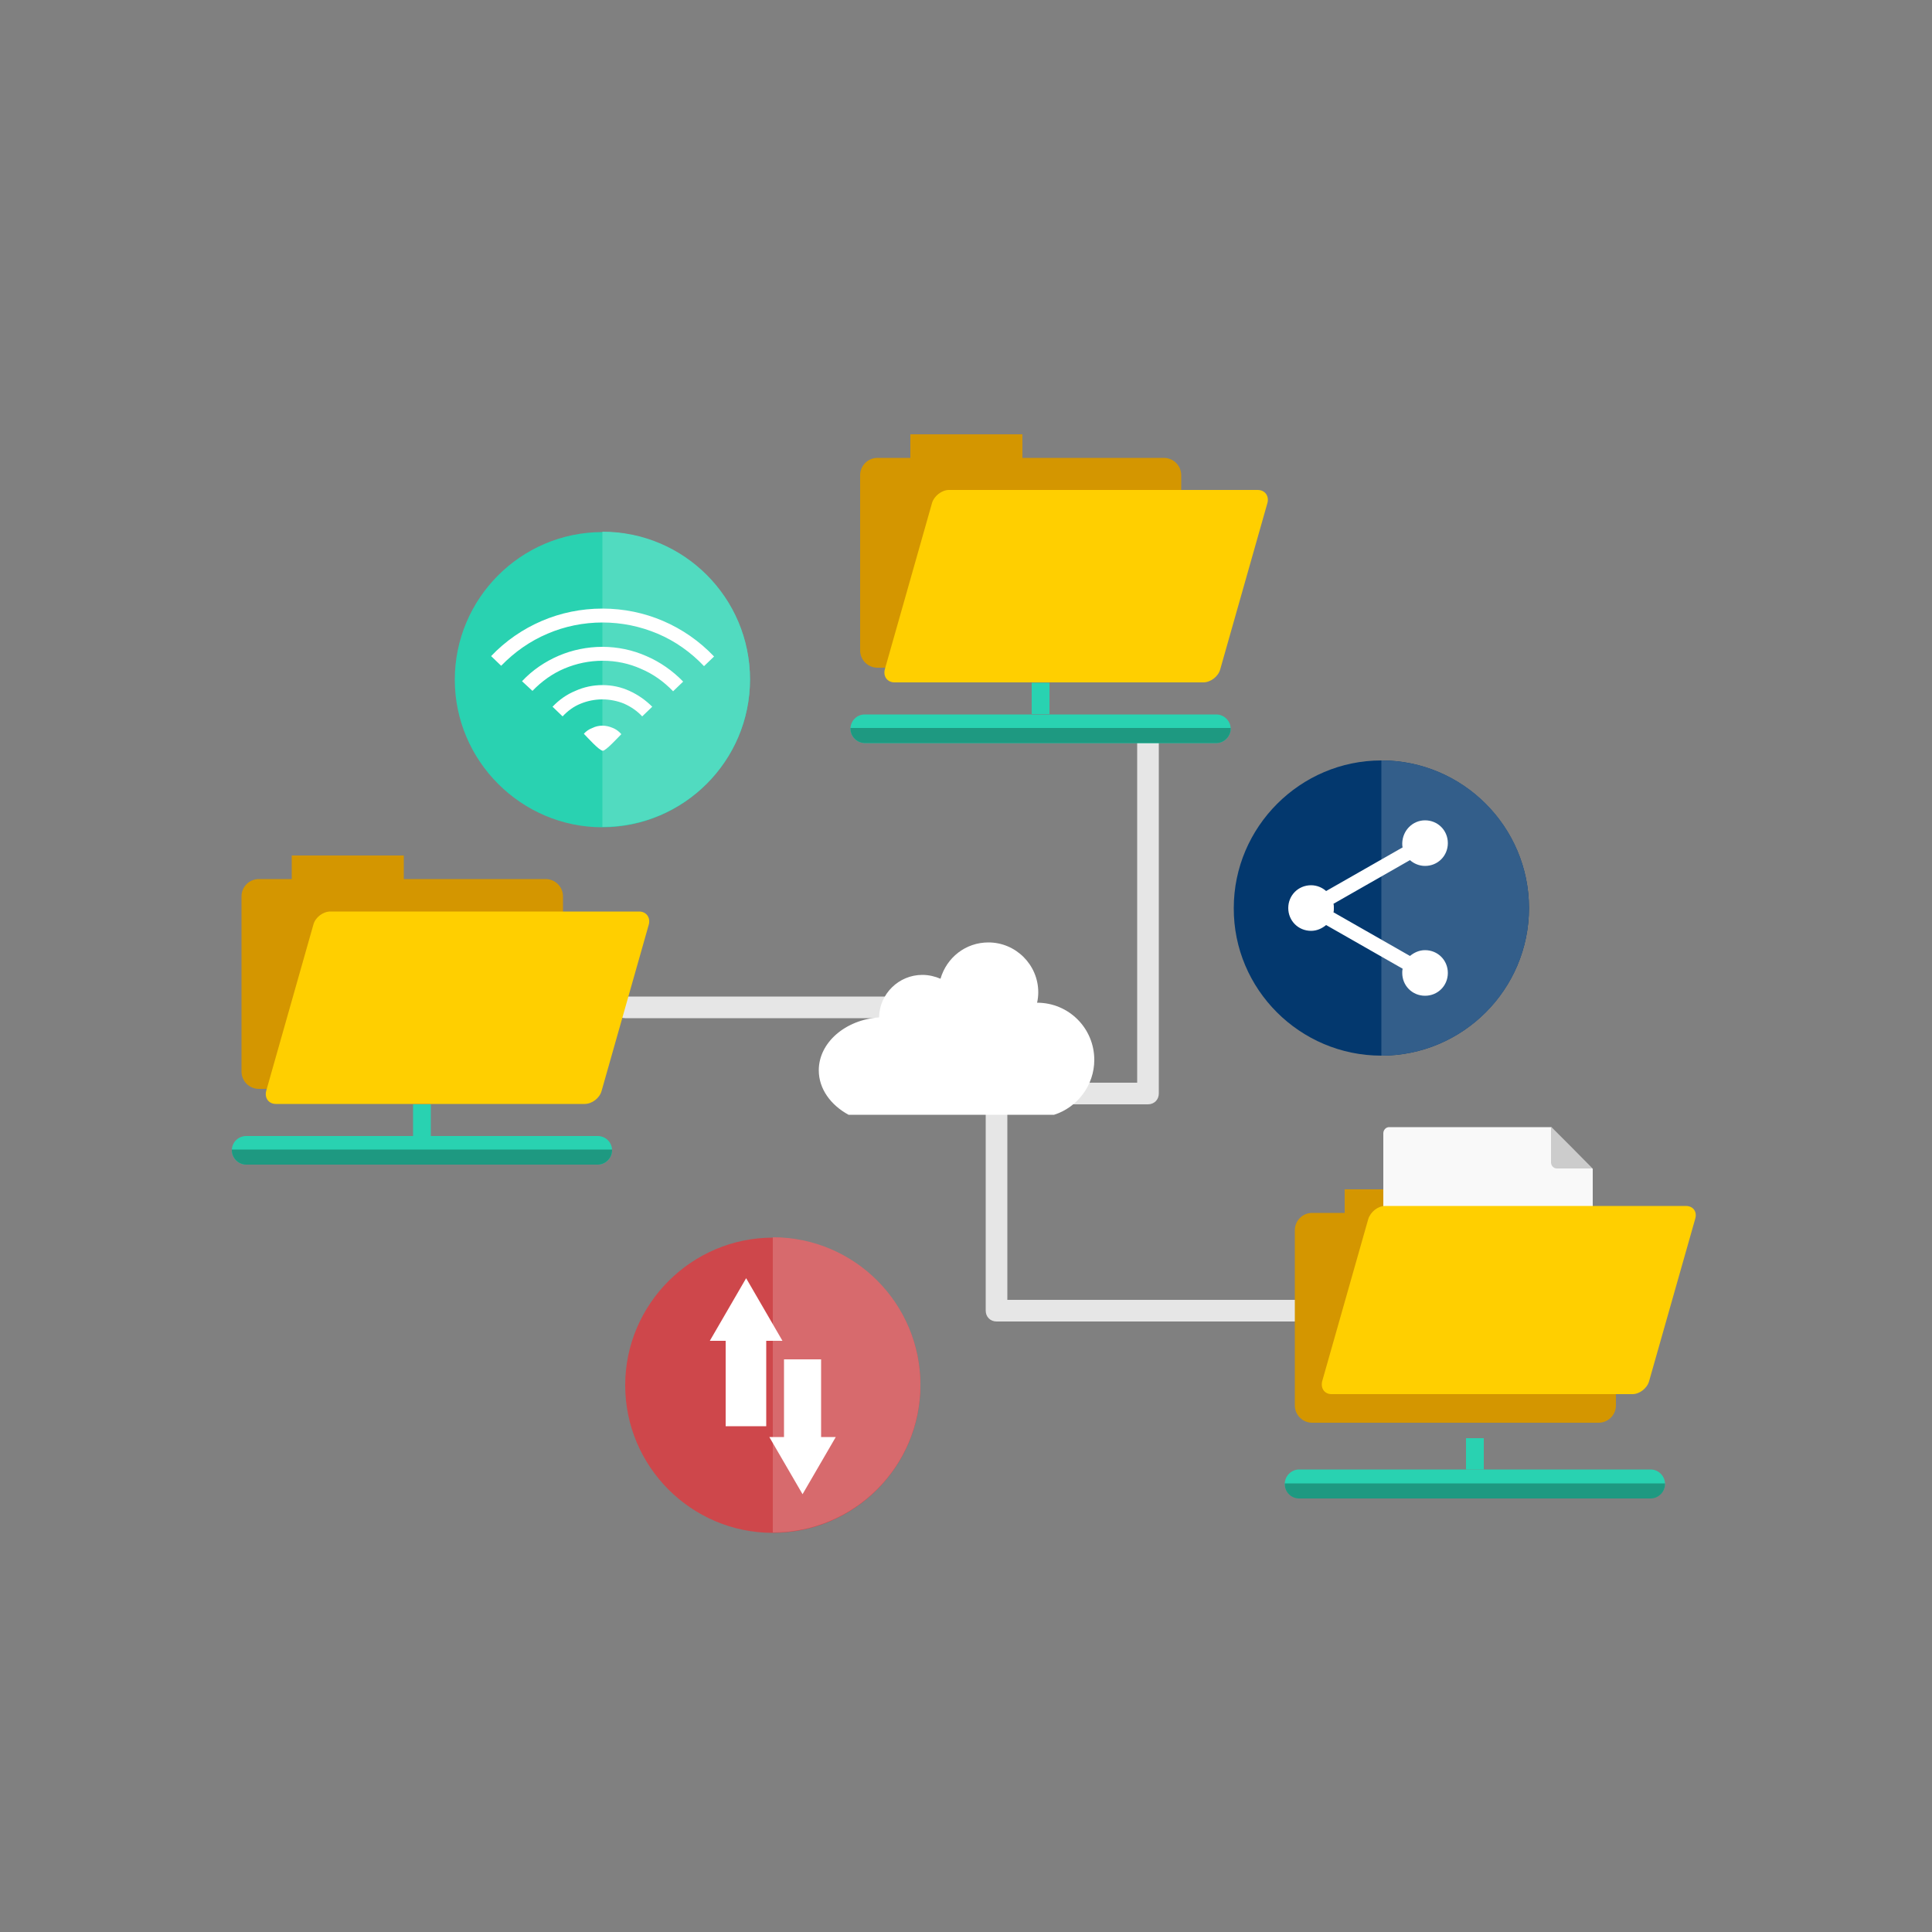 <?xml version="1.0" encoding="UTF-8"?>
<svg enable-background="new 0 0 500 500" version="1.1" viewBox="0 0 500 500" xml:space="preserve" xmlns="http://www.w3.org/2000/svg">
<rect x="0" y="0" width="500" height="500" fill="#808080" stroke="none"/>
<style type="text/css">
	.st0{fill:#727272;}
	.st1{fill:#E6E6E6;}
	.st2{fill-rule:evenodd;clip-rule:evenodd;fill:#D49600;}
	.st3{fill-rule:evenodd;clip-rule:evenodd;fill:#FFCF00;}
	.st4{fill-rule:evenodd;clip-rule:evenodd;fill:#29D2B1;}
	.st5{fill-rule:evenodd;clip-rule:evenodd;fill:#1E9981;}
	.st6{fill-rule:evenodd;clip-rule:evenodd;fill:#F9F9F9;}
	.st7{fill-rule:evenodd;clip-rule:evenodd;fill:#CCCCCC;}
	.st8{fill-rule:evenodd;clip-rule:evenodd;fill:#FFFFFF;}
	.st9{fill-rule:evenodd;clip-rule:evenodd;fill:#51DBC0;}
	.st10{fill:#FFFFFF;}
	.st11{fill-rule:evenodd;clip-rule:evenodd;fill:#03386E;}
	.st12{fill-rule:evenodd;clip-rule:evenodd;fill:#335E8A;}
	.st13{fill-rule:evenodd;clip-rule:evenodd;fill:#CE474B;}
	.st14{fill-rule:evenodd;clip-rule:evenodd;fill:#D76A6D;}
</style>

<path class="st1" d="m161.8 263.5c-1.6 0-2.8-1.2-2.8-2.8s1.3-2.8 2.8-2.8h96.1c1.6 0 2.8 1.3 2.8 2.8v19.5h33.6v-87.8c0-1.6 1.3-2.8 2.8-2.8 1.6 0 2.8 1.3 2.8 2.8v90.6c0 1.6-1.2 2.8-2.8 2.8h-36.4v50.6h74.3c1.6 0 2.8 1.3 2.8 2.8 0 1.6-1.3 2.8-2.8 2.8h-77.1c-1.6 0-2.8-1.2-2.8-2.8v-75.7z"/>
		
			<path class="st2" d="m104.5 227.5v-6.1h-29v6.1h-8.5c-2.5 0-4.5 2-4.5 4.5v45.3c0 2.5 2 4.5 4.5 4.5h74.2c2.5 0 4.5-2 4.5-4.5v-45.3c0-2.5-2-4.5-4.5-4.5z"/>
			<path class="st3" d="m85.5 235.9h79.9c1.9 0 3 1.6 2.5 3.4l-12.2 43c-0.5 1.9-2.5 3.4-4.4 3.4h-79.9c-1.9 0-3-1.6-2.5-3.4l12.2-43c0.5-1.9 2.5-3.4 4.4-3.4z"/>
			<path class="st4" d="m63.7 294h91c2 0 3.7 1.6 3.7 3.7 0 2-1.7 3.7-3.7 3.7h-91c-2 0-3.7-1.7-3.7-3.7 0-2.1 1.7-3.7 3.7-3.7z"/>
			<path class="st5" d="m158.4 297.5v0.2c0 2-1.7 3.7-3.7 3.7h-91c-2 0-3.7-1.7-3.7-3.7v-0.2z"/>
			<rect class="st4" x="106.9" y="285.8" width="4.6" height="8.2"/>
		
		
			<path class="st2" d="m264.6 118.5v-6.1h-29v6.1h-8.5c-2.5 0-4.5 2-4.5 4.5v45.3c0 2.5 2 4.5 4.5 4.5h74.1c2.5 0 4.5-2 4.5-4.5v-45.3c0-2.5-2-4.5-4.5-4.5z"/>
			<path class="st3" d="m245.6 126.8h79.9c1.9 0 3 1.6 2.5 3.4l-12.2 43c-0.5 1.9-2.5 3.4-4.4 3.4h-79.9c-1.9 0-3-1.6-2.5-3.4l12.2-43c0.5-1.8 2.5-3.4 4.4-3.4z"/>
			<path class="st4" d="m223.8 184.9h91c2 0 3.7 1.7 3.7 3.7s-1.7 3.7-3.7 3.7h-91c-2 0-3.7-1.7-3.7-3.7s1.6-3.7 3.7-3.7z"/>
			<path class="st5" d="m318.5 188.4v0.2c0 2-1.7 3.7-3.7 3.7h-91c-2 0-3.7-1.7-3.7-3.7v-0.2z"/>
			<rect class="st4" x="267" y="176.7" width="4.6" height="8.1"/>
		
		
			<path class="st2" d="m377 313.9v-6.1h-29v6.1h-8.4c-2.5 0-4.5 2-4.5 4.5v45.3c0 2.5 2 4.5 4.5 4.5h74.1c2.5 0 4.5-2 4.5-4.5v-45.3c0-2.5-2-4.5-4.5-4.5z"/>
			<path class="st6" d="m359.5 291.7h41.9l10.8 10.8v55.5c0 0.8-0.7 1.5-1.6 1.5h-51c-0.8 0-1.6-0.7-1.6-1.5v-64.7c0-0.9 0.7-1.6 1.5-1.6z"/>
			<path class="st7" d="m412.1 302.4h-9.2c-0.8 0-1.5-0.7-1.5-1.6v-9.2l5.5 5.5z"/>
			<path class="st3" d="m358.5 312.1h77.8c1.9 0 3 1.5 2.4 3.4l-11.9 41.9c-0.5 1.9-2.5 3.4-4.3 3.4h-77.9c-1.8 0-2.9-1.5-2.4-3.4l11.9-41.9c0.6-1.9 2.5-3.4 4.4-3.4z"/>
			<path class="st4" d="m336.2 380.3h91c2 0 3.7 1.7 3.7 3.7s-1.7 3.7-3.7 3.7h-91c-2 0-3.7-1.6-3.7-3.7 0-2 1.7-3.7 3.7-3.7z"/>
			<path class="st5" d="m430.9 383.9v0.2c0 2-1.7 3.7-3.7 3.7h-91c-2 0-3.7-1.6-3.7-3.7v-0.2z"/>
			<rect class="st4" x="379.4" y="372.2" width="4.6" height="8.1"/>
		
	<path class="st8" d="m255.8 243.9c7.1 0 12.9 5.8 12.9 12.9 0 0.9-0.1 1.8-0.3 2.7 8.2 0 14.8 6.6 14.8 14.8 0 6.6-4.4 12.3-10.4 14.2h-53.2c-4.6-2.5-7.7-6.7-7.7-11.5 0-7.2 6.9-13.1 15.6-13.7 0.1-6.1 5.1-11 11.2-11 1.7 0 3.3 0.4 4.7 1 1.6-5.5 6.5-9.4 12.4-9.4z"/><path class="st4" d="m155.9 214.1c21 0 38.2-17.2 38.2-38.2s-17.2-38.2-38.2-38.2c-21.1 0-38.2 17.2-38.2 38.2s17.2 38.2 38.2 38.2z" fill="#693ab0"/><path class="st9" d="m155.9 137.6c21.1 0 38.2 17.1 38.2 38.2s-17.1 38.2-38.2 38.2z" fill="#9d3dd8"/><path class="st10" d="m127.1 169.8c3.7-3.9 8.2-7 13.1-9.1s10.2-3.2 15.7-3.2 10.8 1.1 15.7 3.2 9.4 5.2 13.2 9.2l-2.6 2.5c-3.4-3.6-7.5-6.5-12-8.4s-9.3-2.9-14.3-2.9c-4.9 0-9.8 1-14.2 2.9-4.5 1.9-8.5 4.7-12 8.3zm24 20.1c0.6-0.7 1.4-1.2 2.2-1.5 0.8-0.4 1.7-0.6 2.6-0.6s1.8 0.2 2.7 0.6c0.8 0.3 1.6 0.9 2.2 1.6-0.8 0.8-4 4.3-4.8 4.3-1-0.1-4.1-3.6-4.9-4.4zm-8.1-7c1.7-1.8 3.7-3.2 5.9-4.1 2.2-1 4.6-1.5 7-1.5 2.5 0 4.8 0.5 7 1.5s4.2 2.4 5.9 4.1l-2.6 2.5c-1.3-1.4-2.9-2.5-4.7-3.3-1.7-0.7-3.7-1.1-5.6-1.1-2 0-3.9 0.4-5.6 1.1-1.8 0.7-3.4 1.9-4.7 3.3zm-7.9-6.6c2.7-2.9 6-5.1 9.5-6.6s7.4-2.3 11.3-2.3 7.8 0.8 11.4 2.4c3.5 1.5 6.8 3.8 9.5 6.6l-2.6 2.5c-2.4-2.5-5.2-4.5-8.3-5.8-3.1-1.4-6.5-2.1-9.9-2.1-3.5 0-6.8 0.7-9.9 2s-5.9 3.3-8.3 5.8z"/>
		<path class="st11" d="m357.5 273.2c21.1 0 38.2-17.2 38.2-38.2s-17.2-38.2-38.2-38.2-38.2 17.2-38.2 38.2c-0.1 21 17.1 38.2 38.2 38.2z"/>
		<path class="st12" d="m357.5 196.8c21.1 0 38.2 17.1 38.2 38.2s-17.1 38.2-38.2 38.2z"/>
		<path class="st8" d="m368.8 212.3c3.3 0 5.9 2.6 5.9 5.9s-2.6 5.9-5.9 5.9c-1.5 0-2.9-0.6-3.9-1.5l-19.8 11.3c0.1 0.3 0.1 0.7 0.1 1.1s0 0.8-0.1 1.1l19.8 11.3c1.1-0.9 2.4-1.5 3.9-1.5 3.3 0 5.9 2.6 5.9 5.9s-2.6 5.9-5.9 5.9-5.9-2.6-5.9-5.9c0-0.4 0-0.7 0.1-1.1l-19.8-11.3c-1.1 0.9-2.4 1.5-3.9 1.5-3.3 0-5.9-2.6-5.9-5.9s2.6-5.9 5.9-5.9c1.5 0 2.9 0.6 3.9 1.5l19.8-11.3c-0.1-0.3-0.1-0.7-0.1-1.1 0.1-3.3 2.7-5.9 5.9-5.9z"/>
	
		<path class="st13" d="m200 396.7c21.1 0 38.2-17.2 38.2-38.2 0-21.1-17.2-38.2-38.2-38.2s-38.2 17.2-38.2 38.2 17.1 38.2 38.2 38.2z"/>
		<path class="st14" d="m200 320.2c21.1 0 38.2 17.1 38.2 38.2s-17.1 38.2-38.2 38.2z"/>
		<path class="st8" d="m187.9 369.1h10.4v-22.1h4.2l-9.4-16.2-9.4 16.2h4.1v22.1zm15.2-17.3h9.4v20.1h3.8l-8.6 14.8-8.6-14.8h3.8v-20.1z"/>
	
</svg>
